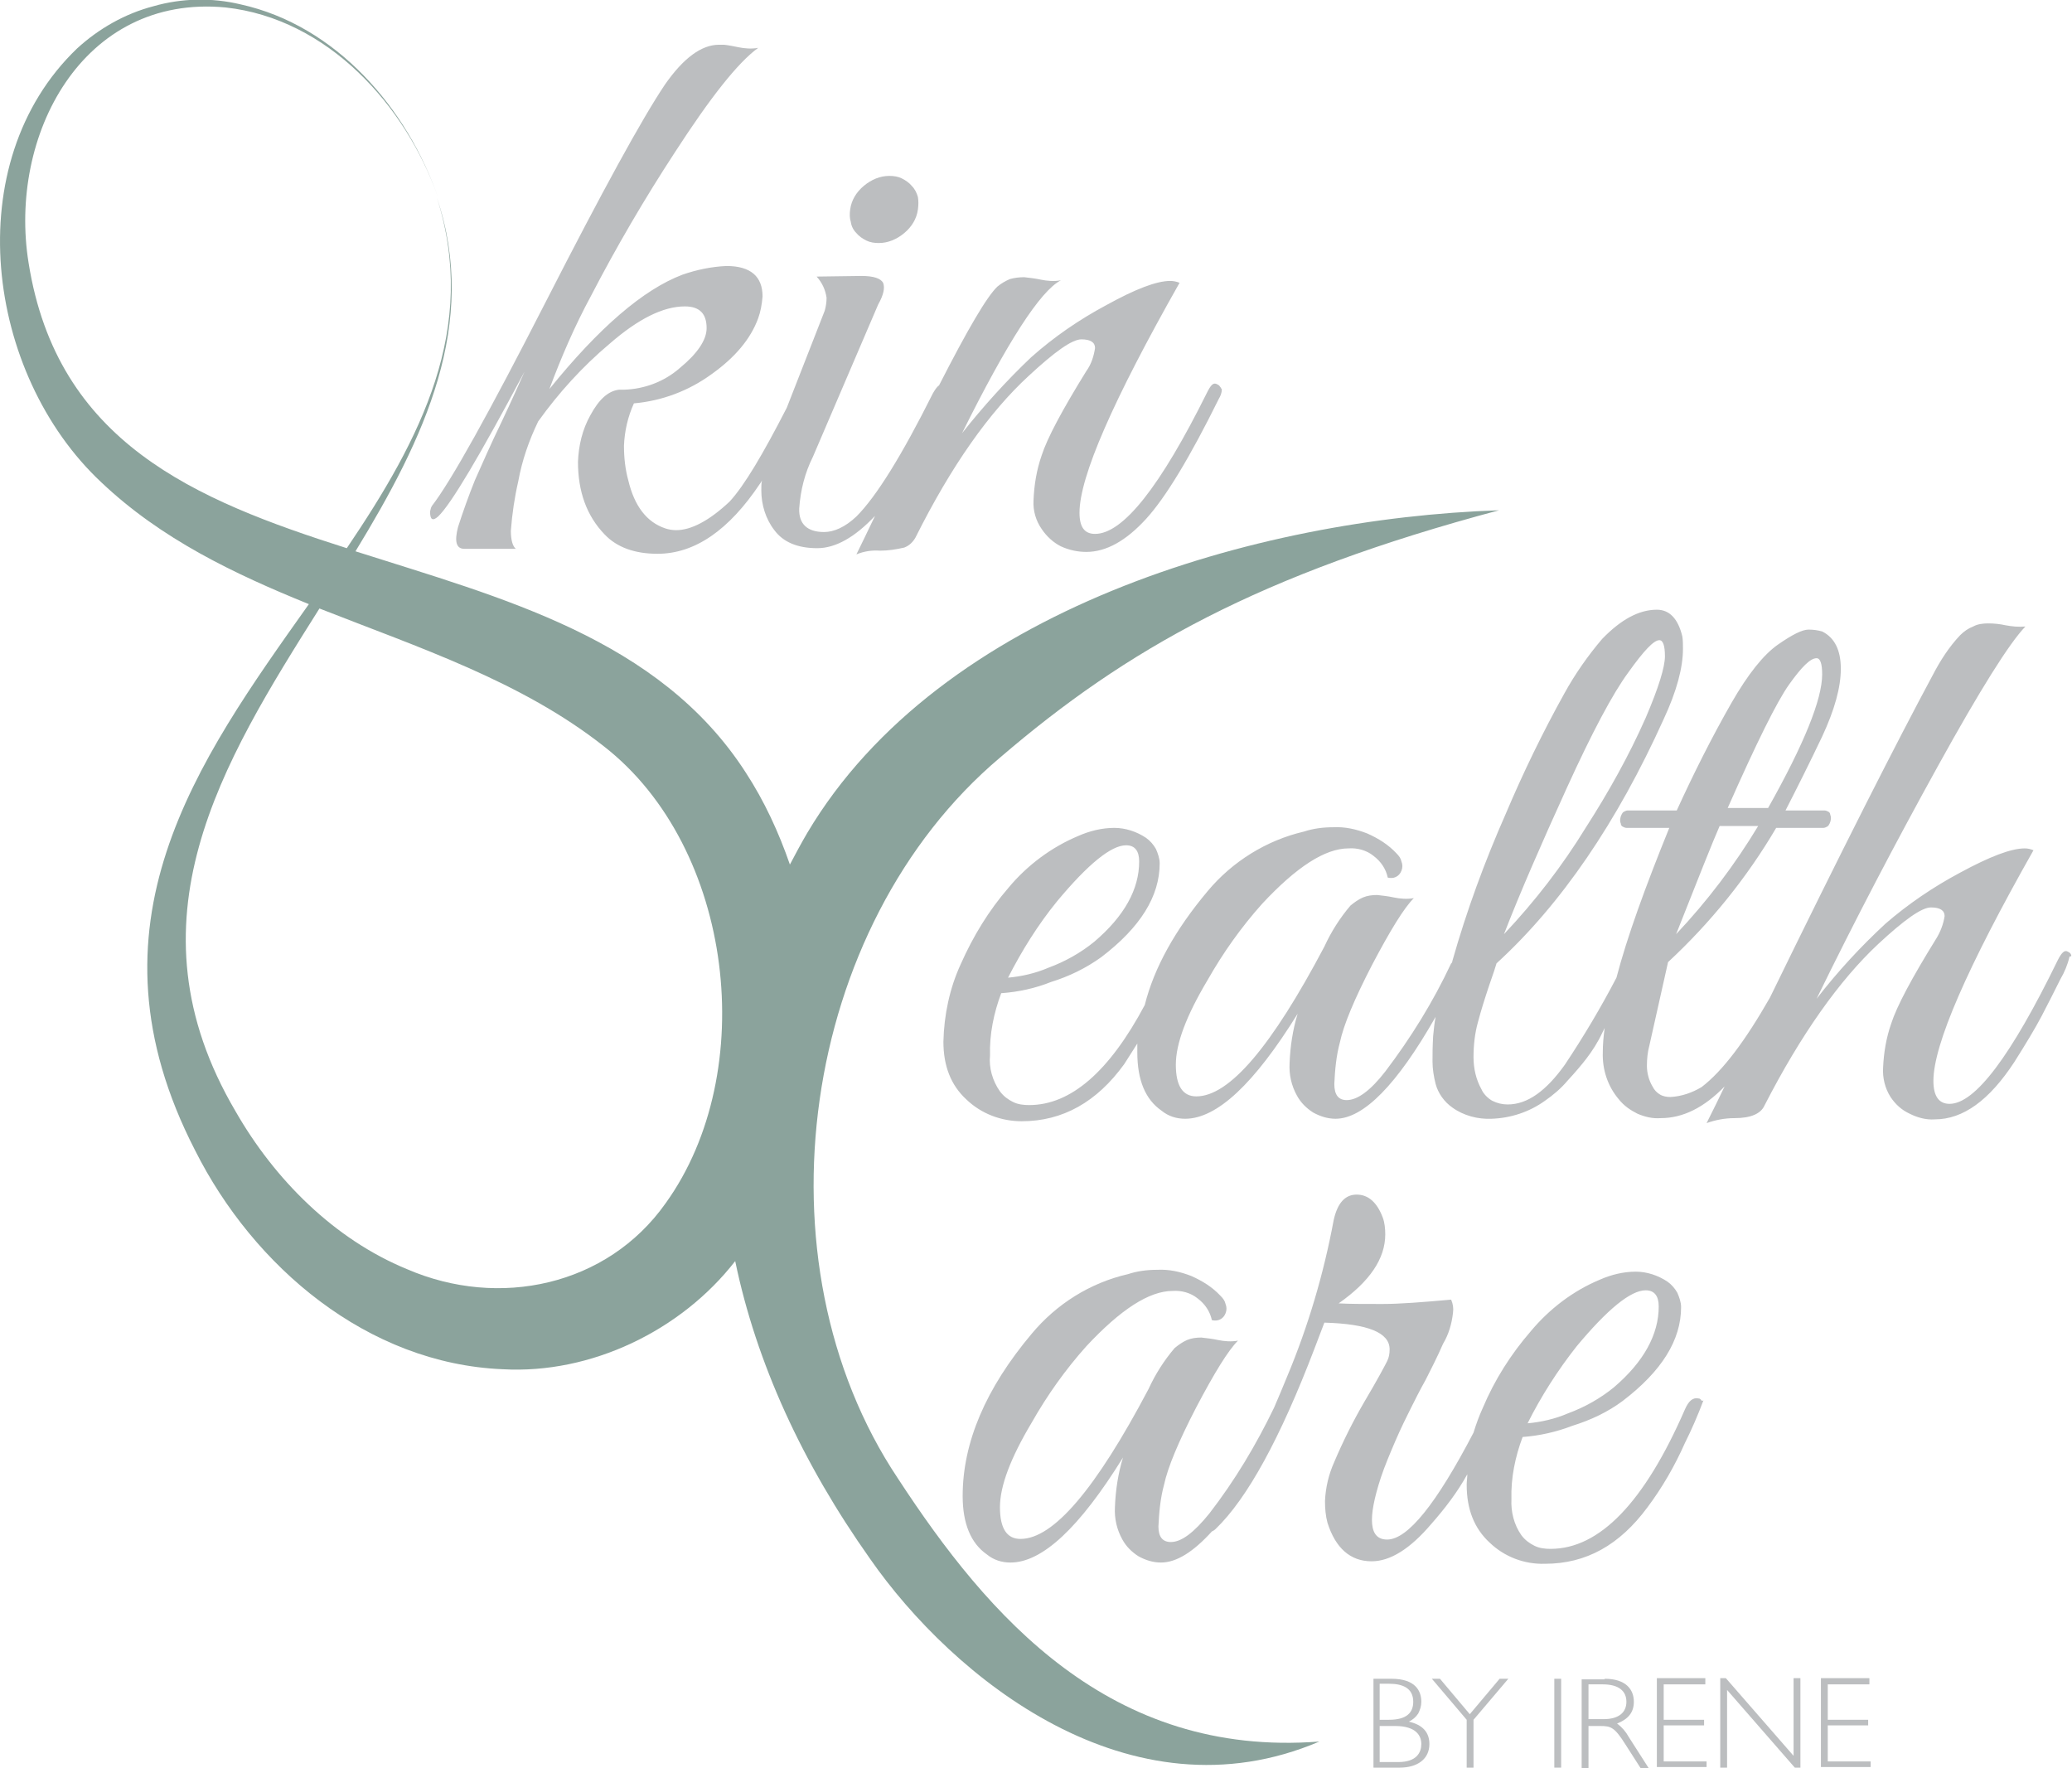 <?xml version="1.0" encoding="utf-8"?>
<!-- Generator: Adobe Illustrator 26.0.2, SVG Export Plug-In . SVG Version: 6.00 Build 0)  -->
<svg version="1.1" xmlns="http://www.w3.org/2000/svg" xmlns:xlink="http://www.w3.org/1999/xlink" x="0px" y="0px"
	 viewBox="0 0 333.4 284.5" style="enable-background:new 0 0 333.4 284.5;" xml:space="preserve">
<style type="text/css">
	.st0{fill:#BCBEC0;}
	.st1{fill:#8BA39C;}
</style>
<g>
	<path class="st0" d="M137.8,37.5c0.4,0.5,1,0.9,1.6,1.2s1.3,0.4,2,0.4c1.5,0,2.9-0.6,4.1-1.6c1.2-1,2-2.3,2.2-3.8
		c0.1-0.7,0.1-1.4,0-2c-0.2-0.7-0.5-1.3-1-1.8c-0.4-0.5-1-0.9-1.6-1.2c-0.6-0.3-1.3-0.4-2-0.4c-1.5,0-2.9,0.6-4.1,1.6
		c-1.2,1-2,2.3-2.2,3.8c-0.1,0.7-0.1,1.4,0.1,2C137,36.4,137.3,37,137.8,37.5z"/>
	<path class="st0" d="M196.3,62.2c-0.1-0.2-0.3-0.3-0.5-0.4c-0.6-0.3-1,0.2-1.6,1.4c-7.5,15.1-13.5,22.7-18,22.7
		c-1.7,0-2.5-1.1-2.5-3.4c0-5.8,5.4-18.1,16.1-37c-0.5-0.2-1-0.3-1.5-0.3c-2.2,0-5.6,1.3-10.3,3.9c-4.3,2.3-8.4,5.1-12.1,8.4
		c-4,3.8-7.7,7.9-11.1,12.2c7.3-14.7,12.6-22.9,15.9-24.6c-1.1,0.2-2.2,0.1-3.2-0.1c-0.9-0.2-1.8-0.3-2.7-0.4
		c-0.8,0-1.6,0.1-2.3,0.3c-0.7,0.3-1.4,0.7-2,1.2c-1.7,1.6-4.8,6.9-9.4,15.9c-0.3,0.2-0.6,0.6-1,1.3c-5,10-9.1,16.6-12.3,19.8
		c-1.8,1.7-3.6,2.5-5.2,2.5c-2.7,0-4.1-1.3-4-3.8c0.2-2.9,0.9-5.7,2.2-8.3l10.5-24.5c0.9-1.6,1.1-2.7,0.8-3.5
		c-0.4-0.7-1.5-1.1-3.5-1.1l-7.2,0.1c0.9,1,1.4,2.1,1.6,3.4c0,0.7-0.1,1.4-0.3,2.1l-6.1,15.6c-3.8,7.4-6.8,12.5-9.2,15.1
		c-3.3,3.1-6.2,4.6-8.6,4.6c-0.6,0-1.2-0.1-1.8-0.3c-2.9-1-4.9-3.5-5.9-7.7c-0.5-1.8-0.7-3.7-0.7-5.6c0.1-2.3,0.6-4.6,1.6-6.8
		c4.5-0.4,8.8-2,12.5-4.7c3.8-2.7,6.3-5.7,7.5-9c0.4-1.1,0.6-2.3,0.7-3.5c0-3.2-1.9-4.9-5.8-4.9c-2.4,0.1-4.8,0.6-7.1,1.4
		c-6.3,2.4-13.4,8.5-21.4,18.4c1.9-5.1,4.1-10.2,6.7-15c4.1-7.9,8.6-15.6,13.5-23.1c5.7-8.8,10.1-14.4,13.4-16.8
		c-1.1,0.2-2.2,0.1-3.2-0.1c-1.4-0.3-2.2-0.4-2.3-0.4h-0.8c-2.8,0-5.7,2.1-8.7,6.4c-3.7,5.5-10.1,17.2-19.2,35
		c-9.1,17.8-15.2,28.8-18.3,32.8c-0.2,0.3-0.2,0.6-0.3,0.9c0,1.3,0.4,1.6,1.3,0.8c2.1-2,6.7-9.8,13.9-23.3c-0.8,1.8-2,4.5-3.7,8.1
		c-1.7,3.5-3.1,6.7-4.3,9.4c-1,2.5-1.9,5-2.7,7.5c-0.6,2.3-0.3,3.5,1,3.5h8.3c-0.5-0.4-0.8-1.4-0.8-2.9c0.2-2.7,0.6-5.4,1.2-8
		c0.6-3.3,1.7-6.5,3.2-9.6c3.3-4.6,7.1-8.8,11.5-12.5c4.6-4,8.6-6,12.1-6c2.4,0,3.5,1.2,3.5,3.5c0,1.9-1.5,4.1-4.3,6.4
		c-2.5,2.2-5.7,3.4-9,3.5h-0.8c-1.7,0.2-3.2,1.5-4.6,4.1c-1.3,2.3-1.9,4.9-2,7.5c0,4.8,1.4,8.7,4.3,11.7c2,2.1,4.9,3.1,8.5,3.1
		c6,0,11.5-3.8,16.5-11.3c0.1-0.1,0.2-0.3,0.3-0.5c-0.1,0.5-0.1,1-0.1,1.6c0,2.3,0.7,4.6,2.1,6.4c1.4,1.9,3.7,2.9,6.9,2.9
		c2.9,0,6-1.7,9.3-5.2c-1.3,2.7-2.3,4.8-3,6.2c1.2-0.5,2.5-0.7,3.8-0.6c1.3,0,2.6-0.2,3.9-0.5c0.8-0.3,1.4-0.9,1.8-1.6
		c5.8-11.6,11.9-20.2,18.2-26c4.2-3.9,7-5.9,8.5-5.9c1.5,0,2.2,0.5,2.2,1.4c-0.2,1.3-0.6,2.6-1.4,3.7c-3.9,6.3-6.3,10.8-7.2,13.6
		c-0.8,2.3-1.2,4.7-1.3,7.2c-0.1,1.7,0.4,3.3,1.3,4.6c0.8,1.2,1.9,2.2,3.1,2.8c1.3,0.6,2.7,0.9,4.1,0.9c3.2,0,6.4-1.8,9.6-5.3
		s7.1-10,11.7-19.3c0.3-0.5,0.5-1,0.5-1.6C196.5,62.6,196.5,62.4,196.3,62.2z"/>
</g>
<path class="st0" d="M333.2,153.5c-0.1-0.2-0.3-0.3-0.5-0.4c-0.5-0.3-1,0.2-1.6,1.4c-7.5,15.4-13.3,23.1-17.4,23.1
	c-1.7,0-2.6-1.2-2.6-3.7c0-5.8,5.4-18.2,16.1-37.1c-0.5-0.2-0.9-0.3-1.4-0.3c-2.2,0-5.6,1.3-10.4,3.9c-4.3,2.3-8.3,5-12,8.2
	c-4,3.7-7.7,7.7-11.1,12.1c6.2-12.7,12.7-25.1,19.5-37.4c6.8-12.3,11.5-19.8,14.1-22.5c-1.1,0.1-2.1,0-3.2-0.2
	c-0.9-0.2-1.8-0.3-2.8-0.3c-0.8,0-1.7,0.1-2.4,0.5c-0.8,0.3-1.5,0.8-2.1,1.4c-1.8,1.9-3.2,4.1-4.4,6.4
	c-5.8,10.8-14.6,28.1-26.2,51.9c-4,7-7.6,11.8-11,14.4c-1.5,0.9-3.2,1.5-5,1.6c-0.6,0-1.2-0.1-1.7-0.4c-0.5-0.3-0.9-0.7-1.2-1.3
	c-0.6-1-0.9-2.2-0.9-3.3c0-1.1,0.1-2.2,0.4-3.3l3-13.4c6.8-6.3,12.7-13.6,17.4-21.6h7.6c0.2,0,0.4-0.1,0.6-0.2
	c0.2-0.1,0.3-0.3,0.4-0.5c0.2-0.4,0.3-1,0.1-1.4c0-0.2-0.1-0.4-0.3-0.5c-0.2-0.1-0.4-0.2-0.6-0.2h-6.3c1.9-3.7,3.9-7.7,5.9-11.9
	c2-4.3,3-7.9,3-10.9s-1-5-3-6c-0.7-0.2-1.4-0.3-2.2-0.3c-1,0-2.6,0.8-4.9,2.4c-2.3,1.6-4.8,4.7-7.5,9.4c-3.2,5.6-6.1,11.4-8.8,17.3
	h-7.9c-0.2,0-0.4,0.1-0.6,0.2c-0.2,0.1-0.3,0.3-0.4,0.5c-0.2,0.4-0.3,1-0.1,1.4c0,0.2,0.1,0.4,0.3,0.5c0.2,0.1,0.4,0.2,0.6,0.2h6.9
	c-3.9,9.6-6.8,17.6-8.5,24.1c-2.5,4.8-5.3,9.5-8.3,14c-3,4.2-6,6.4-9.2,6.4c-0.9,0-1.7-0.2-2.5-0.6c-0.7-0.4-1.4-1.1-1.7-1.8
	c-0.9-1.6-1.3-3.4-1.3-5.2c0-1.9,0.2-3.8,0.7-5.6c0.5-1.9,1.1-3.8,1.8-5.9c0.7-2,1.1-3.2,1.2-3.6c10.4-9.5,19.4-22.7,26.9-39.3
	c2.1-4.5,3.1-8.3,3.1-11.3c0-0.7,0-1.3-0.1-2c-0.7-2.9-2.1-4.3-4.1-4.3c-2.9,0-5.8,1.6-8.8,4.7c-2.3,2.7-4.4,5.7-6.1,8.8
	c-3.5,6.3-6.6,12.7-9.4,19.3c-3.4,7.7-6.3,15.6-8.6,23.7c0,0.1,0,0.1-0.1,0.3c0,0,0,0.1-0.1,0.1c-2.9,6.2-6.5,12-10.6,17.4
	c-2.4,3.1-4.5,4.6-6.2,4.6c-1.3,0-2-0.8-2-2.6c0.1-2.2,0.3-4.5,0.9-6.7c0.6-2.8,2.3-6.9,5.2-12.5c2.9-5.5,5.1-9.1,6.7-10.7
	c-1.1,0.2-2.2,0.1-3.2-0.1c-0.9-0.2-1.8-0.3-2.7-0.4c-0.8,0-1.6,0.1-2.3,0.4c-0.7,0.3-1.4,0.8-2,1.3c-1.7,2-3.1,4.2-4.2,6.6
	c-8.5,16.1-15.3,24.1-20.6,24.1c-2.2,0-3.3-1.7-3.3-5.1c0-3.4,1.7-7.9,5.1-13.6c2.5-4.4,5.4-8.5,8.8-12.3c5.5-5.9,10.1-8.9,13.9-8.9
	c1.4-0.1,2.9,0.3,4,1.2c1.2,0.9,2,2.1,2.3,3.5c0.4,0.1,0.9,0.1,1.3-0.1s0.7-0.5,0.9-1c0.2-0.5,0.2-1,0-1.5c-0.1-0.5-0.4-0.9-0.8-1.3
	c-1.3-1.4-2.9-2.4-4.7-3.2c-1.8-0.7-3.6-1.1-5.5-1c-1.6,0-3.2,0.2-4.7,0.7c-6,1.4-11.5,4.8-15.5,9.6c-5.2,6.2-8.6,12.3-10.1,18.3
	c-5.7,10.7-11.9,16.1-18.6,16.1c-0.9,0-1.8-0.1-2.6-0.5c-0.8-0.4-1.5-0.9-2.1-1.7c-1.2-1.7-1.8-3.8-1.6-5.8c-0.1-3.4,0.6-6.8,1.8-10
	c2.8-0.2,5.5-0.8,8-1.8c2.9-0.9,5.6-2.2,8.1-4c6.3-4.8,9.4-9.8,9.4-15.1c0-0.8-0.3-1.6-0.6-2.3c-0.4-0.7-0.9-1.3-1.6-1.8
	c-1.5-1-3.3-1.6-5.1-1.6c-2,0-4,0.5-5.8,1.3c-4.3,1.8-8.2,4.7-11.2,8.3c-3.2,3.7-5.7,7.8-7.7,12.3c-1.8,3.9-2.7,8.2-2.8,12.5
	c0,3.9,1.2,7,3.7,9.3c2.4,2.3,5.6,3.5,8.9,3.5c6.6,0,12.1-3.1,16.5-9.2c0.7-1.1,1.4-2.2,2.1-3.3c0,0.5,0,1,0,1.4
	c0,4.5,1.3,7.6,3.9,9.4c1.1,0.9,2.4,1.3,3.8,1.3c5.1,0,11.1-5.6,18.1-16.9c-0.8,2.6-1.2,5.3-1.3,8c-0.1,1.8,0.3,3.6,1.2,5.2
	c0.6,1.1,1.5,2,2.6,2.7c1.1,0.6,2.3,1,3.6,1c4.5,0,9.9-5.5,16.1-16.4c-0.2,1-0.3,2.1-0.4,3.1c-0.1,1.7-0.1,3-0.1,4.1
	c0,1.2,0.2,2.4,0.5,3.6c0.4,1.5,1.4,2.9,2.7,3.8c1.8,1.3,4.1,1.9,6.3,1.8c3.1-0.1,6.1-1.1,8.6-2.9c1.3-0.9,2.6-2,3.6-3.2
	c1.3-1.4,2.3-2.6,3-3.5c1-1.3,1.9-2.7,2.6-4.2l0.4-0.8c-0.2,1.4-0.3,2.7-0.3,3.9c-0.1,2.8,0.8,5.5,2.6,7.6c0.8,1,1.8,1.7,3,2.3
	c1.2,0.5,2.4,0.8,3.7,0.7c3.6,0,7-1.7,10.3-5.1c-0.9,1.9-1.9,3.9-2.9,5.9c1.4-0.5,2.9-0.8,4.5-0.8c2.6,0,4.2-0.7,4.8-2
	c5.9-11.5,12.1-20.2,18.3-26c4.2-3.9,7-5.9,8.5-5.9s2.2,0.5,2.2,1.4c-0.2,1.3-0.7,2.6-1.4,3.7c-3.9,6.3-6.3,10.8-7.2,13.6
	c-0.8,2.3-1.2,4.7-1.3,7.1c-0.1,1.6,0.3,3.3,1.2,4.7c0.8,1.2,1.8,2.1,3.1,2.7c1.2,0.6,2.6,1,4,0.9c4.6,0,8.8-3.1,12.8-9.2
	c1.9-3,3.4-5.5,4.4-7.4c1-1.9,2-3.9,3-5.9c0.7-1.2,1.2-2.4,1.5-3.7C333.4,153.9,333.3,153.7,333.2,153.5z M287.9,110.1
	c2-2.8,3.4-4.2,4.4-4.2c0.6,0,0.9,0.9,0.9,2.6c0,4-2.9,11.2-8.7,21.5H278C282.6,119.6,285.9,112.9,287.9,110.1z M276.7,132.9h6.2
	c-3.8,6.3-8.2,12.1-13.2,17.4C273.3,141.2,275.6,135.4,276.7,132.9z M252.1,126.8c4.1-9,7.4-15.2,9.9-18.6c2.5-3.5,4.1-5.2,5-5.2
	c0.6,0,0.9,0.9,0.9,2.6c0,1.7-1,5-3.1,9.9c-2.7,6.1-6,12-9.6,17.6v0c-3.8,6.2-8.2,11.9-13.2,17.2C244.6,143.6,248,135.8,252.1,126.8
	z M170.1,145c5-6,8.7-9,11.1-9c1.4,0,2.1,0.9,2.1,2.6l0,0c0,4.5-2.4,8.8-7.2,12.9c-2.2,1.8-4.7,3.2-7.4,4.2
	c-2.1,0.9-4.3,1.4-6.5,1.6C164.4,153,167,148.8,170.1,145z"/>
<path class="st0" d="M273.7,225.2c-0.1-0.1-0.2-0.2-0.4-0.2c-0.9-0.2-1.6,0.4-2.2,1.8c-6.5,14.9-13.7,22.4-21.6,22.4
	c-0.9,0-1.8-0.1-2.6-0.5c-0.8-0.4-1.5-0.9-2.1-1.7c-1.2-1.7-1.7-3.8-1.6-5.8c-0.1-3.4,0.6-6.8,1.8-10c2.7-0.2,5.4-0.8,8-1.8
	c2.9-0.9,5.7-2.2,8.1-4c6.3-4.8,9.4-9.8,9.4-15.1c0-0.8-0.3-1.6-0.6-2.3c-0.4-0.7-0.9-1.3-1.6-1.8c-1.5-1-3.3-1.6-5.1-1.6
	c-2,0-4,0.5-5.8,1.3c-4.3,1.8-8.1,4.7-11.1,8.3c-3.2,3.7-5.8,7.8-7.7,12.3c-0.6,1.3-1.1,2.7-1.5,4c-6,11.5-10.6,17.2-13.9,17.2
	c-2.9,0-3.2-3.3-1-10c0.6-1.8,1.4-3.7,2.3-5.8c0.9-2.1,1.8-3.9,2.5-5.3c0.7-1.4,1.5-3,2.4-4.6c0.8-1.6,1.8-3.5,2.8-5.8
	c0.9-1.5,1.4-3.2,1.6-5c0.1-0.7,0-1.4-0.3-2.1c-4.5,0.4-8.2,0.7-11.1,0.7c-2.9,0-5.3,0-7-0.1c5-3.5,7.5-7.2,7.5-11.1
	c0-0.9-0.1-1.9-0.4-2.7c-0.9-2.4-2.3-3.7-4.2-3.7c-1.9,0-3.1,1.4-3.7,4.1c-1.6,8.6-4.1,17.1-7.5,25.2c-0.7,1.7-1.4,3.4-2.1,5
	c-2.9,6-6.3,11.7-10.4,17c-2.5,3.1-4.5,4.6-6.2,4.6c-1.3,0-2-0.8-2-2.5c0.1-2.2,0.3-4.5,0.9-6.7c0.6-2.8,2.3-6.9,5.2-12.5
	c2.9-5.5,5.1-9.1,6.7-10.7c-1.1,0.2-2.2,0.1-3.2-0.1c-0.9-0.2-1.8-0.3-2.7-0.4c-0.8,0-1.6,0.1-2.3,0.4c-0.7,0.3-1.4,0.8-2,1.3
	c-1.7,2-3.1,4.2-4.2,6.6c-8.5,16.1-15.3,24.1-20.6,24.1c-2.2,0-3.3-1.7-3.3-5.1c0-3.4,1.7-7.9,5.1-13.6c2.5-4.4,5.4-8.5,8.8-12.3
	c5.5-5.9,10.1-8.9,13.9-8.9c1.4-0.1,2.9,0.3,4,1.2c1.2,0.9,2,2.1,2.3,3.5c0.4,0.1,0.9,0.1,1.3-0.1c0.4-0.2,0.7-0.5,0.9-1
	c0.2-0.5,0.2-1,0-1.5c-0.1-0.5-0.4-0.9-0.8-1.3c-1.3-1.4-2.9-2.4-4.7-3.2c-1.8-0.7-3.6-1.1-5.5-1c-1.6,0-3.2,0.2-4.7,0.7
	c-6.1,1.4-11.5,4.8-15.5,9.6c-7.4,8.8-11.1,17.5-11.1,26.1c0,4.4,1.3,7.6,3.9,9.4c1.1,0.9,2.4,1.3,3.8,1.3c5.1,0,11.1-5.6,18.1-16.9
	c-0.8,2.6-1.2,5.3-1.3,8c-0.1,1.8,0.3,3.6,1.2,5.2c0.6,1.1,1.5,2,2.6,2.7c1.1,0.6,2.3,1,3.6,1c2.5,0,5.2-1.7,8.2-5
	c0.2-0.1,0.4-0.2,0.6-0.4c5.1-4.9,10.4-14.6,15.9-29l1.6-4.2c7,0.2,10.5,1.6,10.5,4.3c0,0.7-0.1,1.3-0.4,1.9
	c-0.3,0.6-1.5,2.9-3.7,6.6c-1.8,3.1-3.4,6.3-4.8,9.6c-0.9,2-1.4,4.1-1.5,6.3c0,1.2,0.1,2.4,0.4,3.5c1.3,4.1,3.7,6.2,7.1,6.2
	c3,0,6.2-2,9.6-6c2.2-2.5,4.2-5.1,5.8-8c0,0.6-0.1,1.1-0.1,1.7c0,3.9,1.2,7,3.7,9.3c2.4,2.3,5.6,3.5,8.9,3.4c6.6,0,12-3,16.5-9.1
	c2.4-3.2,4.4-6.7,6-10.3c1.1-2.2,2.1-4.5,3-6.9C273.8,225.5,273.8,225.3,273.7,225.2z M253.7,216.6c5-6,8.7-9,11.1-9
	c1.4,0,2.1,0.9,2.1,2.6l0,0c0,4.5-2.4,8.9-7.2,13c-2.2,1.8-4.7,3.2-7.4,4.2c-2.1,0.9-4.3,1.4-6.5,1.6
	C248,224.6,250.7,220.4,253.7,216.6z"/>
<path class="st0" d="M223.9,270.1c3.9,0,4.8,2,4.8,3.7c0,0.7-0.2,1.3-0.5,1.9c-0.4,0.6-0.9,1-1.5,1.3c2.2,0.5,3.3,1.7,3.3,3.6
	c0,2.4-1.9,3.8-4.8,3.8h-4.2v-14.3H223.9z M222,276.7h1.5c2.9,0,3.9-1.2,3.9-2.9c0-2.2-1.7-2.9-3.9-2.9H222V276.7z M222,283.5h3
	c3,0,3.7-1.6,3.7-2.9c0-1.3-0.8-2.9-4.2-2.9h-2.5L222,283.5z"/>
<path class="st0" d="M237.1,276.7v7.7h-1.1v-7.7l-5.6-6.6h1.3l4.8,5.7l4.8-5.7h1.4L237.1,276.7z"/>
<path class="st0" d="M251.2,284.4h-1.1v-14.3h1.1V284.4z"/>
<path class="st0" d="M258.2,270.1c3.5,0,4.7,1.8,4.7,3.7c0,1.7-0.9,2.8-2.7,3.5c0.8,0.6,1.4,1.3,1.9,2.2l3.2,5H264l-2.5-3.9
	c-1.7-2.7-2.3-2.9-4-2.9h-1.9v6.9h-1.1v-14.4H258.2z M255.6,276.6h2.4c2.5,0,3.7-1.1,3.7-2.8s-1.2-2.8-3.8-2.8h-2.3V276.6z"/>
<path class="st0" d="M274.4,271h-6.7v5.7h6.5v0.9h-6.5v5.8h6.9v0.9h-8v-14.3h7.8L274.4,271z"/>
<path class="st0" d="M289.7,284.4h-0.9l-10.9-12.5v12.5h-1.1v-14.4h0.9l10.9,12.5v-12.5h1.1L289.7,284.4z"/>
<path class="st0" d="M300.8,271h-6.7v5.7h6.5v0.9h-6.5v5.8h6.9v0.9h-8v-14.3h7.8V271z"/>
<path class="st1" d="M144.5,237.9c-23.4-35-15.7-88.9,16.4-116c20.4-17.5,41.7-29.5,80.3-39.8c-39,1.3-89.9,15.9-111.3,51.9
	c-1,1.7-1.9,3.4-2.8,5.1c-1.8-5.2-4.1-10.2-7.1-14.8c-13.9-21.6-39.3-28.1-62.8-35.6c11.1-18.2,19.9-36.6,13.1-56.9
	c6.7,21-2.6,38.8-14.5,56.4c-24.5-7.8-46.6-17-51.2-45.9C1.3,21.9,13.2-1,36.3,1.2C52.7,3,65.3,16.9,70.5,31.8
	C65.5,17.4,54.1,4.1,38.7,0.7c-4.6-1.1-9.5-1-14,0.3c-4.6,1.2-8.8,3.6-12.3,6.8C-6.8,26.2-2.3,60.2,16.3,77.6
	c9.6,9.1,21.3,14.7,33.4,19.6c-18,25.4-37,51.6-18.3,87.9c9.4,18.7,27.7,34.3,49.5,35.2c14.2,0.8,28.7-6.2,37.4-17.4
	c3.4,16.4,10.8,32.5,21.7,47.9c13.3,19.1,41.8,42.4,72.3,29.4v0C178.6,282.8,159,260.1,144.5,237.9z M107.1,193.6
	c-9.4,13.3-26.8,17-41.6,10.6c-11.7-4.8-21.3-14.4-27.6-25.4c-18-30.6-2.2-56,13.5-80.9c16,6.3,32.5,11.7,45.8,22.2
	C118.1,136.4,122.3,172.5,107.1,193.6z"/>
</svg>
